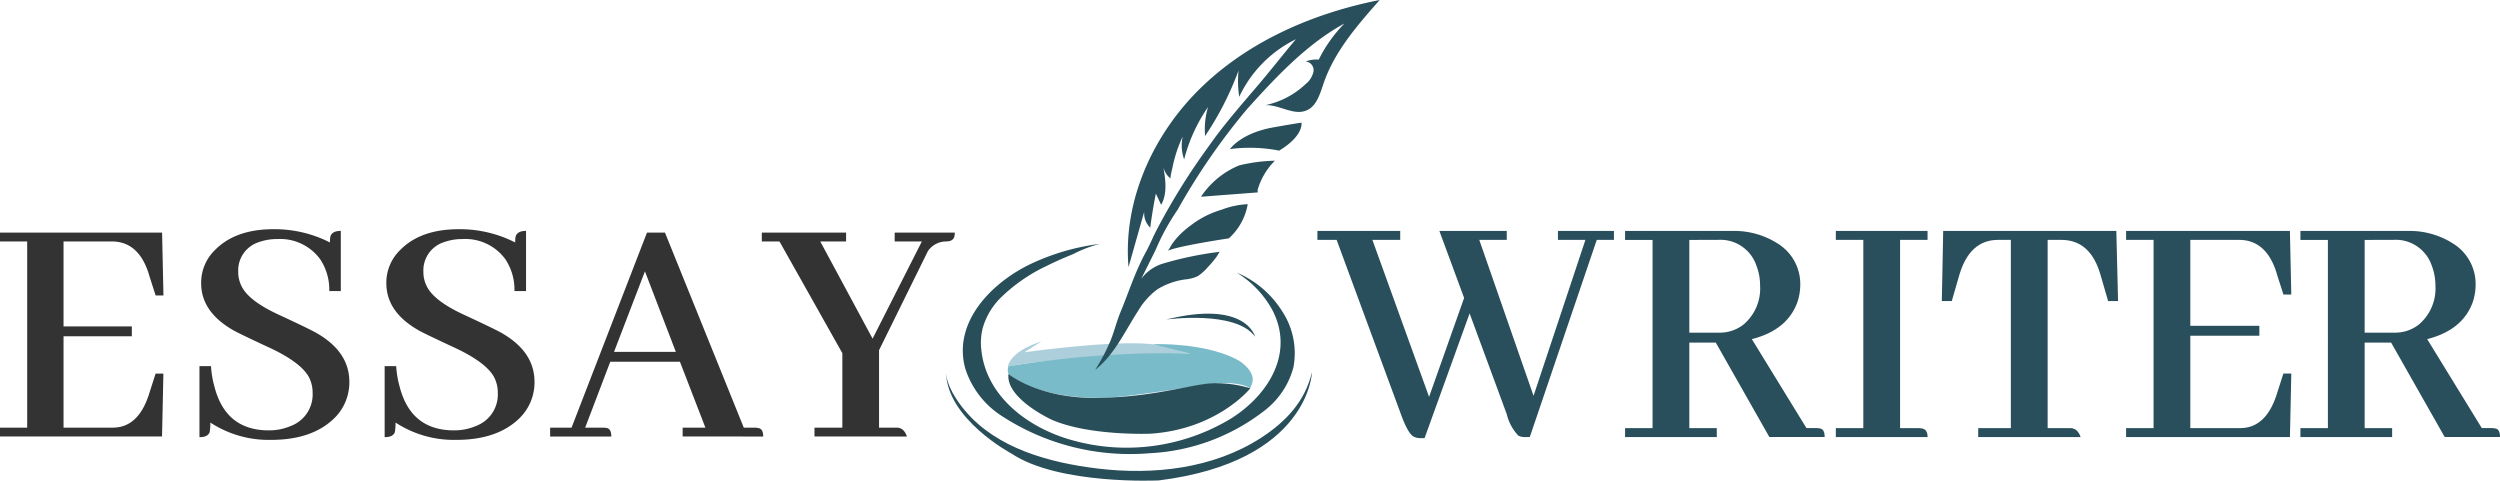 <svg xmlns="http://www.w3.org/2000/svg" width="288.639" height="55.492" viewBox="0 0 288.639 55.492">
  <g id="Group_2607" data-name="Group 2607" transform="translate(-13063.105 -6509.333)">
    <g id="Group_2606" data-name="Group 2606">
      <g id="Group_2605" data-name="Group 2605">
        <path id="Path_18453" data-name="Path 18453" d="M188.387,51.353s8.04-1.12,10.278,1.977c0,0-1.014-4.282-10.278-1.977" transform="translate(13009.347 6494.874)" fill="#284e5a"/>
        <path id="Path_18454" data-name="Path 18454" d="M187.161,42.714a11.575,11.575,0,0,1,4.123,4.319c2.59,4.963-.462,9.808-4.725,12.505a23.266,23.266,0,0,1-18.527,2.49c-4.963-1.41-9.9-5.063-10.365-10.585a6.957,6.957,0,0,1,.167-2.268,7.993,7.993,0,0,1,2.075-3.54,19.311,19.311,0,0,1,5.271-3.665c1.013-.51,2.055-.963,3.107-1.387a14.233,14.233,0,0,1,3.089-1.182,26.27,26.27,0,0,0-7.845,2.252c-4.493,2.091-9.193,6.687-7.7,12.135a10.194,10.194,0,0,0,4.192,5.467,27.136,27.136,0,0,0,17.107,4.316,23.432,23.432,0,0,0,13.381-5.022,9.282,9.282,0,0,0,3.209-4.9,8.785,8.785,0,0,0-1.294-6.46,11.406,11.406,0,0,0-5.264-4.474" transform="translate(13018.718 6498.089)" fill="#284e5a"/>
        <path id="Path_18455" data-name="Path 18455" d="M152.839,59.962c0,1.605,1.226,3.414,2.2,4.568,3.689,4.388,9.813,6.009,15.281,6.673,6.436.78,13.37.034,18.911-3.558,2.836-1.839,5.057-4.186,5.86-7.568,0,0-.289,10.322-17.674,12.5,0,0-11.544.561-17.021-3.1,0,0-7.568-4.019-7.553-9.507" transform="translate(13019.491 6492.222)" fill="#284e5a"/>
        <path id="Path_18456" data-name="Path 18456" d="M179.1,55.449a17.56,17.56,0,0,1,4.744,1.016s-16.9.538-21.02,1.624c0,0,.114-1.727,3.885-2.93l-1.985,1.255s9.826-1.374,14.376-.965" transform="translate(13016.643 6493.593)" fill="#adcfdb"/>
        <path id="Path_18457" data-name="Path 18457" d="M162.907,58.156a114.328,114.328,0,0,1,20.932-1.49l-4.244-1.056s5.989-.267,9.882,1.877c0,0,2,1.181,1.561,2.618l-.219.587s-1.586-1.2-6.489-.214c0,0-6.536,1.05-9.651,1.281,0,0-7.645.589-11.774-2.732a1.134,1.134,0,0,1,0-.871" transform="translate(13016.641 6493.467)" fill="#79bbc8"/>
        <path id="Path_18458" data-name="Path 18458" d="M162.928,60.4s3.433,2.929,10.519,2.773,11.208-1.829,13.68-1.692a13.33,13.33,0,0,1,3.716.584s-3.788,4.744-11.571,5.245c0,0-7,.272-11.32-1.6,0,0-5.395-2.452-5.024-5.312" transform="translate(13016.617 6492.099)" fill="#284e5a"/>
        <path id="Path_18459" data-name="Path 18459" d="M204.386,23.051a17.443,17.443,0,0,0-5.679-.177s1.23-1.834,5-2.506,3.261-.521,3.261-.521.263,1.5-2.579,3.2" transform="translate(13006.402 6503.673)" fill="#284e5a"/>
        <path id="Path_18460" data-name="Path 18460" d="M194.031,30.116a9.755,9.755,0,0,1,4.4-3.618,19.349,19.349,0,0,1,4.134-.545,7.8,7.8,0,0,0-2,3.387l.021.274Z" transform="translate(13007.736 6501.933)" fill="#284e5a"/>
        <path id="Path_18461" data-name="Path 18461" d="M189.767,36.79a10.4,10.4,0,0,1,1.528-1.352,10.759,10.759,0,0,1,2.166-1.3,13.412,13.412,0,0,1,1.468-.539,9.576,9.576,0,0,1,2.946-.612,6.917,6.917,0,0,1-2.184,3.947s-5.97.885-7.1,1.457c.181-.091.385-.569.5-.733a7.74,7.74,0,0,1,.681-.869" transform="translate(13009.289 6499.92)" fill="#284e5a"/>
        <path id="Path_18462" data-name="Path 18462" d="M176.915,42.711a21.525,21.525,0,0,0,1.739-3.277c.465-1.1.729-2.268,1.18-3.359.8-1.925,1.451-3.9,2.343-5.786.18-.381.368-.76.572-1.128.465-.838.825-1.744,1.268-2.595,1.117-2.141,2.343-4.226,3.655-6.252.99-1.529,2.052-3,3.119-4.477,1.521-2.029,3.184-3.946,4.832-5.872,1.524-1.782,2.964-3.638,4.476-5.433a14.061,14.061,0,0,0-6.542,6.648,12.1,12.1,0,0,1-.074-3.045A35.506,35.506,0,0,1,189.62,15.7a8.911,8.911,0,0,1,.34-3.345A18.856,18.856,0,0,0,187.2,18.4a4.774,4.774,0,0,1-.166-2.646,15.643,15.643,0,0,0-.9,2.417q-.165.584-.285,1.181c-.029.149-.305,1.2-.2,1.275a2.368,2.368,0,0,1-.845-1.32c.247,1.459.47,3.053-.259,4.341l-.612-1.292q-.393,1.953-.647,3.933a2.307,2.307,0,0,1-.695-1.849q-.906,3.2-1.814,6.4c-.663-7.705,2.876-15.425,8.444-20.792S202.19,1.5,209.776,0c-2.58,2.921-5.222,5.946-6.481,9.635-.407,1.194-.793,2.6-1.949,3.105-1.492.652-3.132-.663-4.759-.6a9.681,9.681,0,0,0,4.676-2.468,2.477,2.477,0,0,0,.868-1.4,1.015,1.015,0,0,0-.892-1.176,3.462,3.462,0,0,1,1.5-.214,16.206,16.206,0,0,1,2.966-4.171c-4.372,2.388-7.944,6.222-11.242,9.884a75.143,75.143,0,0,0-8.01,11.61,26.172,26.172,0,0,0-2.556,4.668l-1.659,3.332a4.912,4.912,0,0,1,2.373-1.729,39.943,39.943,0,0,1,6.72-1.406c-.076.014-.285.43-.331.493a11.458,11.458,0,0,1-1.049,1.259,5.645,5.645,0,0,1-1.166,1.052,4.182,4.182,0,0,1-1.447.385,8.243,8.243,0,0,0-3.2,1.124,8.362,8.362,0,0,0-2.238,2.485c-1.549,2.385-2.749,5.11-5,6.851l.005-.007" transform="translate(13012.622 6509.333)" fill="#284f5b"/>
        <path id="Path_18463" data-name="Path 18463" d="M17.968,44.836l-.706-2.2c-.026-.079-.053-.17-.079-.275Q16.006,38.6,12.908,38.6H7.336v9.808h7.885v1.137H7.336V60.1h5.571a4.989,4.989,0,0,0,.9-.079q2.393-.471,3.452-3.963l.706-2.2h.9l-.157,7.258H0V60.1H3.139V38.6H0v-1.02H18.714l.157,7.258Z" transform="translate(13063.105 6498.61)" fill="#333"/>
        <path id="Path_18464" data-name="Path 18464" d="M47.76,58.882q-2.55,2.471-7.258,2.471a12.3,12.3,0,0,1-7.022-2,5.555,5.555,0,0,1-.079,1.1q-.2.589-1.177.588v-8.2h1.334a11.048,11.048,0,0,0,.393,2.354q1.294,5.061,6.277,5.06a6.343,6.343,0,0,0,2.55-.51A3.885,3.885,0,0,0,45.288,55.9a3.835,3.835,0,0,0-.432-1.8q-.9-1.649-4.355-3.3-3.805-1.766-4.394-2.118-3.689-2.118-3.688-5.414a5.248,5.248,0,0,1,1.609-3.845q2.354-2.393,6.748-2.393a14.047,14.047,0,0,1,6.513,1.53,4.443,4.443,0,0,1,.039-.628q.157-.705,1.216-.706V44.17H47.211a6.323,6.323,0,0,0-1.06-3.688,5.731,5.731,0,0,0-4.943-2.315,6.212,6.212,0,0,0-2.118.353A3.417,3.417,0,0,0,36.7,41.934a3.6,3.6,0,0,0,.432,1.765q.863,1.648,4.276,3.217,3.8,1.764,4.433,2.157,3.688,2.158,3.688,5.571a5.779,5.779,0,0,1-1.766,4.237" transform="translate(13053.91 6498.766)" fill="#333"/>
        <path id="Path_18465" data-name="Path 18465" d="M77.679,58.882q-2.55,2.471-7.258,2.471a12.3,12.3,0,0,1-7.022-2,5.556,5.556,0,0,1-.079,1.1q-.2.589-1.177.588v-8.2h1.334a11.048,11.048,0,0,0,.393,2.354q1.294,5.061,6.277,5.06a6.343,6.343,0,0,0,2.55-.51A3.885,3.885,0,0,0,75.207,55.9a3.835,3.835,0,0,0-.432-1.8q-.9-1.649-4.355-3.3-3.805-1.766-4.394-2.118-3.689-2.118-3.688-5.414a5.248,5.248,0,0,1,1.609-3.845Q66.3,37.03,70.7,37.03a14.047,14.047,0,0,1,6.513,1.53,4.443,4.443,0,0,1,.039-.628q.157-.705,1.216-.706V44.17H77.13a6.323,6.323,0,0,0-1.06-3.688,5.731,5.731,0,0,0-4.943-2.315,6.212,6.212,0,0,0-2.118.353,3.417,3.417,0,0,0-2.393,3.414,3.6,3.6,0,0,0,.432,1.765q.863,1.648,4.276,3.217,3.8,1.764,4.433,2.157,3.688,2.158,3.688,5.571a5.779,5.779,0,0,1-1.766,4.237" transform="translate(13045.372 6498.766)" fill="#333"/>
        <path id="Path_18466" data-name="Path 18466" d="M104.178,61.118V60.1h2.628l-2.942-7.612H95.821l-2.9,7.612h2.04a2.914,2.914,0,0,1,.471.039q.509.118.51.981H88.878V60.1h2.471l8.709-22.519h2.08l9.1,22.519H112.5a2.026,2.026,0,0,1,.392.039q.589.079.589.981ZM99.823,42.051l-3.57,9.3h7.14Z" transform="translate(13037.743 6498.61)" fill="#333"/>
        <path id="Path_18467" data-name="Path 18467" d="M129.159,61.117V60.1h3.217V51.5L125.118,38.6h-2.04v-1.02h9.729V38.6h-2.981l6.042,11.221L141.556,38.6h-3.138v-1.02h6.943a2.024,2.024,0,0,1-.039.392c-.078.419-.406.627-.981.627a2.569,2.569,0,0,0-2.079,1.1l-5.649,11.455V60.1h2.157q.745.079,1.06,1.02Z" transform="translate(13027.983 6498.61)" fill="#333"/>
        <path id="Path_18468" data-name="Path 18468" d="M236.838,61.111a1.766,1.766,0,0,1-.793-.159,5.481,5.481,0,0,1-1.349-2.5l-4.284-11.621-5.2,14.4h-.476a1.671,1.671,0,0,1-.754-.159q-.674-.316-1.506-2.617l-7.417-20.109h-2.22V37.314H222.4v1.031h-3.213l6.545,18.125,4.046-11.423-2.856-7.734H234.7v1.031h-3.173l6.266,18.007,5.989-18.007h-3.172V37.314h6.465v1.031h-1.983l-7.734,22.766Z" transform="translate(13002.368 6498.685)" fill="#284f5b"/>
        <path id="Path_18469" data-name="Path 18469" d="M262.542,61.111V60.08h3.173V38.345h-3.173V37.313h12.335a9.309,9.309,0,0,1,5.315,1.469,5.489,5.489,0,0,1,2.578,4.719,6.383,6.383,0,0,1-.357,2.1q-1.19,3.173-5.235,4.2l6.306,10.272h1.111a2.314,2.314,0,0,1,.437.039q.554.08.555.992H279.2L273.013,50.2H269.96V60.08h3.172v1.031Zm7.418-22.766V49.054h3.45a4.43,4.43,0,0,0,2.776-.913,5.435,5.435,0,0,0,1.944-4.522,6.34,6.34,0,0,0-.437-2.34,4.385,4.385,0,0,0-4.481-2.935Z" transform="translate(12988.187 6498.686)" fill="#284f5b"/>
        <path id="Path_18470" data-name="Path 18470" d="M296.592,61.111V60.081h3.173V38.345h-3.173V37.314h10.59v1.031h-3.172V60.081h2.141a2.078,2.078,0,0,1,.4.039c.423.079.635.411.635.992Z" transform="translate(12978.47 6498.685)" fill="#284f5b"/>
        <path id="Path_18471" data-name="Path 18471" d="M317.916,61.111V60.081h3.768V38.345h-1.547q-3.213.04-4.4,4.046l-.872,3.015h-1.151l.159-8.092h19.99l.2,8.092h-1.15l-.873-3.015q-1.15-4-4.442-4.046h-1.666V60.081h2.737q.753.079,1.071,1.031Z" transform="translate(12973.584 6498.685)" fill="#284f5b"/>
        <path id="Path_18472" data-name="Path 18472" d="M361.652,44.651l-.714-2.22c-.026-.08-.053-.172-.079-.278q-1.19-3.808-4.323-3.808H350.9v9.916h7.972v1.151H350.9V60.08h5.632a5.1,5.1,0,0,0,.913-.079q2.418-.476,3.49-4.006l.714-2.222h.913l-.159,7.338H343.487V60.08h3.172V38.345h-3.172V37.314H362.4l.159,7.337Z" transform="translate(12965.088 6498.685)" fill="#284f5b"/>
        <path id="Path_18473" data-name="Path 18473" d="M371.649,61.111V60.08h3.173V38.345h-3.173V37.313h12.335a9.305,9.305,0,0,1,5.315,1.469,5.489,5.489,0,0,1,2.578,4.719,6.364,6.364,0,0,1-.357,2.1q-1.189,3.173-5.235,4.2l6.306,10.272H393.7a2.3,2.3,0,0,1,.437.039q.555.08.555.992h-6.385L382.12,50.2h-3.054V60.08h3.173v1.031Zm7.417-22.766V49.054h3.45a4.432,4.432,0,0,0,2.776-.913,5.435,5.435,0,0,0,1.944-4.522,6.34,6.34,0,0,0-.437-2.34,4.387,4.387,0,0,0-4.482-2.935Z" transform="translate(12957.052 6498.686)" fill="#284f5b"/>
        <rect id="Rectangle_290" data-name="Rectangle 290" width="288.638" height="55.492" transform="translate(13063.105 6509.333)" fill="none"/>
      </g>
    </g>
  </g>
</svg>
